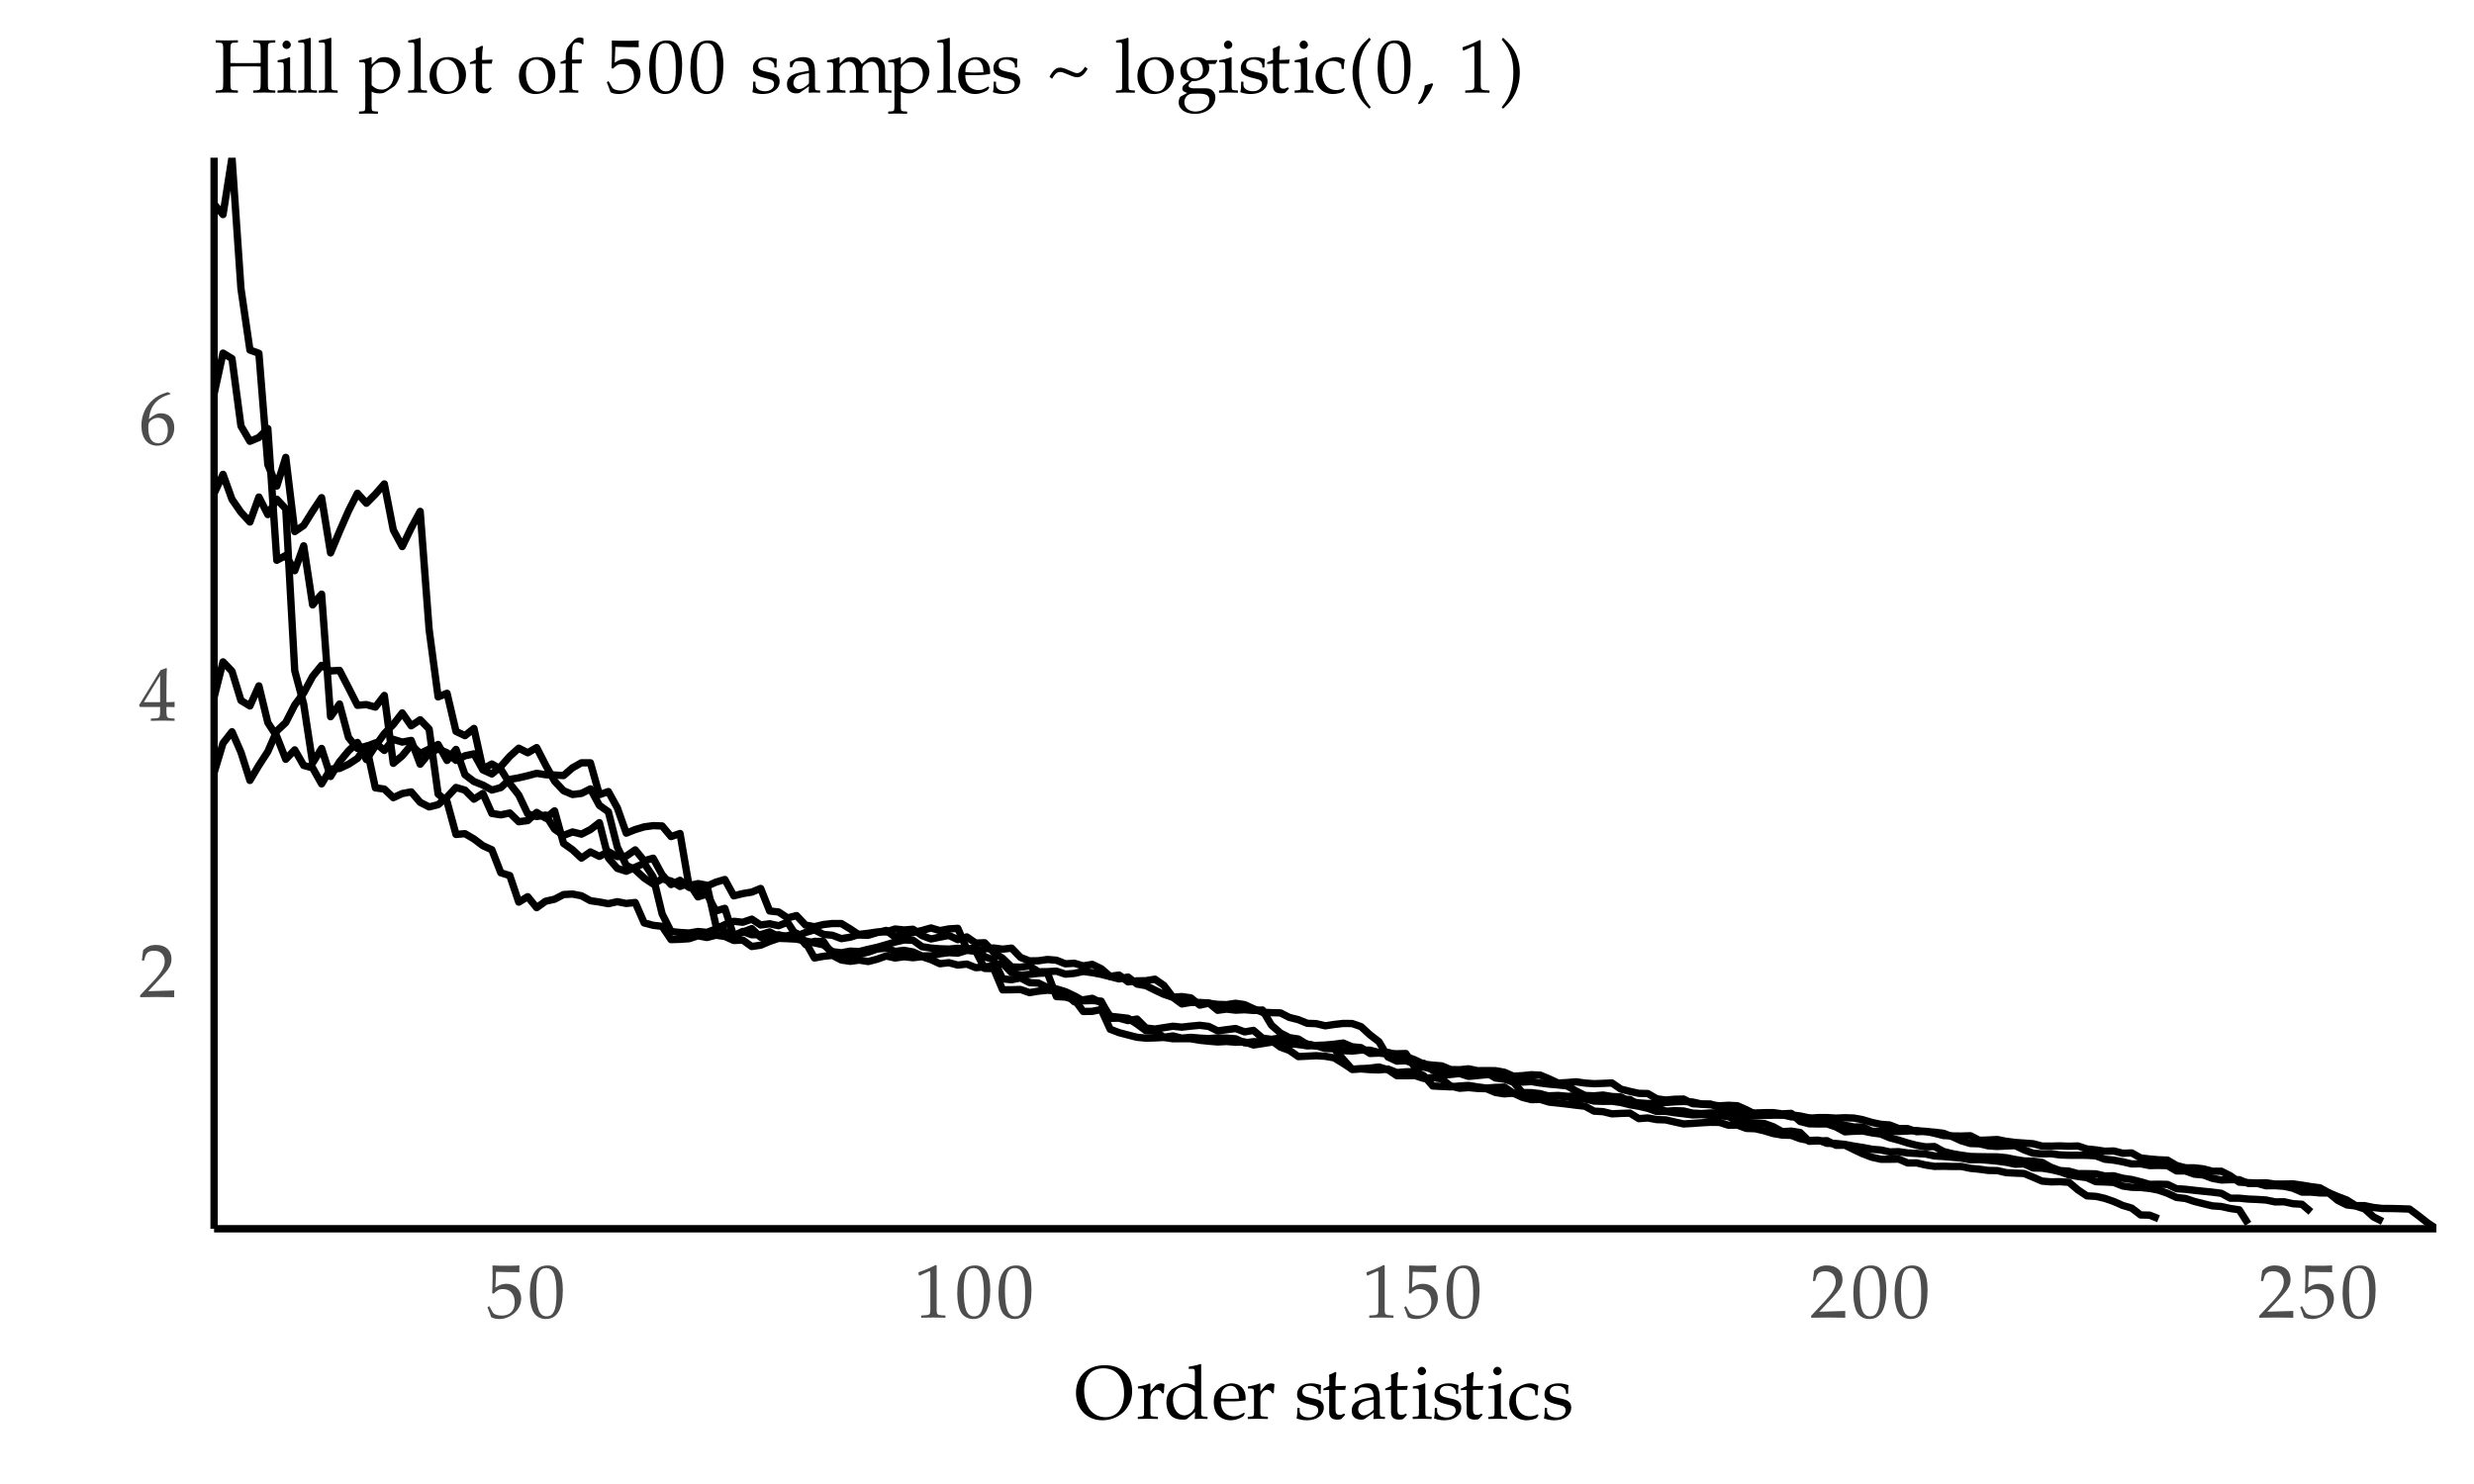 <?xml version="1.0" encoding="UTF-8"?>
<svg xmlns="http://www.w3.org/2000/svg" xmlns:xlink="http://www.w3.org/1999/xlink" width="360" height="216" viewBox="0 0 360 216">
<defs>
<g>
<g id="glyph-0-0">
<path d="M 0.172 -0.25 L 0.172 0.031 C 1.516 0.016 2.141 0 2.625 0 C 3.109 0 3.75 0.016 5.141 0.031 C 5.125 -0.188 5.125 -0.297 5.125 -0.469 C 5.125 -0.609 5.125 -0.719 5.141 -0.953 C 3.891 -0.906 3.375 -0.891 1.344 -0.844 L 3.344 -2.969 C 4.406 -4.109 4.734 -4.703 4.734 -5.531 C 4.734 -6.797 3.891 -7.578 2.484 -7.578 C 1.688 -7.578 1.172 -7.359 0.609 -6.812 L 0.422 -5.312 L 0.75 -5.312 L 0.891 -5.812 C 1.062 -6.453 1.469 -6.734 2.203 -6.734 C 3.156 -6.734 3.75 -6.156 3.75 -5.203 C 3.75 -4.359 3.281 -3.562 2.047 -2.25 Z M 0.172 -0.25 "/>
</g>
<g id="glyph-0-1">
<path d="M 3.078 -1.984 L 3.078 -1.172 C 3.062 -0.484 2.969 -0.359 2.422 -0.328 L 1.734 -0.297 L 1.734 0.031 C 2.734 0.016 3.156 0 3.469 0 C 3.797 0 4.234 0.016 5.188 0.031 L 5.188 -0.297 L 4.656 -0.328 C 4.109 -0.375 4.031 -0.484 4 -1.172 L 4 -1.984 C 4.656 -1.984 4.891 -1.984 5.188 -1.953 L 5.188 -2.734 C 4.844 -2.688 4.641 -2.688 4.297 -2.688 L 4 -2.688 L 4 -4.219 C 4 -6.281 4.031 -7.297 4.078 -7.578 L 3.953 -7.641 L 3.141 -7.344 L 0.016 -2.25 L 0.141 -1.984 Z M 3.078 -2.688 L 0.719 -2.688 L 3.078 -6.562 Z M 3.078 -2.688 "/>
</g>
<g id="glyph-0-2">
<path d="M 1.438 -3.641 C 1.672 -5.625 2.594 -6.703 4.578 -7.297 L 4.578 -7.391 L 4.172 -7.578 C 3.109 -7.234 2.656 -7 2.094 -6.516 C 0.969 -5.562 0.359 -4.219 0.359 -2.719 C 0.359 -0.891 1.219 0.219 2.656 0.219 C 4.078 0.219 5.141 -0.906 5.141 -2.406 C 5.141 -3.672 4.391 -4.5 3.219 -4.5 C 2.672 -4.5 2.344 -4.359 1.688 -3.844 Z M 2.797 -3.844 C 3.656 -3.844 4.203 -3.125 4.203 -2.031 C 4.203 -0.875 3.656 -0.141 2.797 -0.141 C 1.844 -0.141 1.359 -0.938 1.359 -2.422 C 1.359 -2.812 1.391 -3.016 1.516 -3.203 C 1.766 -3.578 2.281 -3.844 2.797 -3.844 Z M 2.797 -3.844 "/>
</g>
<g id="glyph-0-3">
<path d="M 1.391 -6.656 C 2.797 -6.609 3.406 -6.594 4.75 -6.594 L 4.812 -6.656 C 4.781 -6.859 4.781 -6.938 4.781 -7.094 C 4.781 -7.234 4.781 -7.328 4.812 -7.531 L 4.75 -7.578 C 3.953 -7.531 3.469 -7.531 2.844 -7.531 C 2.219 -7.531 1.734 -7.531 0.922 -7.578 L 0.875 -7.531 C 0.875 -6.859 0.891 -6.344 0.891 -6 C 0.891 -5.031 0.859 -4 0.828 -3.547 L 1.047 -3.469 C 1.562 -4 1.859 -4.141 2.391 -4.141 C 3.453 -4.141 4.109 -3.406 4.109 -2.219 C 4.109 -0.984 3.406 -0.281 2.219 -0.281 C 1.609 -0.281 1.062 -0.469 0.906 -0.766 L 0.406 -1.656 L 0.141 -1.5 C 0.391 -0.875 0.531 -0.531 0.688 -0.047 C 0.984 0.125 1.422 0.219 1.906 0.219 C 2.641 0.219 3.422 -0.094 4.031 -0.625 C 4.703 -1.203 5.047 -1.969 5.047 -2.781 C 5.047 -4.031 4.156 -4.906 2.906 -4.906 C 2.375 -4.906 1.984 -4.781 1.297 -4.359 Z M 1.391 -6.656 "/>
</g>
<g id="glyph-0-4">
<path d="M 2.891 -7.578 C 1.188 -7.578 0.312 -6.219 0.312 -3.562 C 0.312 -2.281 0.547 -1.172 0.938 -0.625 C 1.312 -0.094 1.938 0.219 2.625 0.219 C 4.281 0.219 5.109 -1.203 5.109 -4.031 C 5.109 -6.438 4.406 -7.578 2.891 -7.578 Z M 2.688 -7.188 C 3.766 -7.188 4.188 -6.109 4.188 -3.469 C 4.188 -2.125 4.062 -1.312 3.766 -0.781 C 3.547 -0.375 3.219 -0.172 2.766 -0.172 C 1.688 -0.172 1.25 -1.281 1.25 -3.953 C 1.25 -6.297 1.656 -7.188 2.688 -7.188 Z M 2.688 -7.188 "/>
</g>
<g id="glyph-0-5">
<path d="M 0.734 -6.109 L 0.844 -6.109 L 2.266 -6.75 C 2.281 -6.75 2.281 -6.75 2.297 -6.75 C 2.359 -6.75 2.391 -6.656 2.391 -6.391 L 2.391 -1.062 C 2.391 -0.484 2.266 -0.359 1.672 -0.328 L 1.062 -0.297 L 1.062 0.031 C 2.016 0.016 2.625 0 2.875 0 C 3.016 0 3.266 0 3.625 0.016 C 3.781 0.016 4.078 0.016 4.594 0.031 L 4.594 -0.297 L 4.031 -0.328 C 3.438 -0.359 3.312 -0.484 3.312 -1.062 L 3.312 -7.578 L 3.156 -7.641 C 2.422 -7.25 1.688 -6.938 0.656 -6.578 Z M 0.734 -6.109 "/>
</g>
<g id="glyph-0-6">
<path d="M 4.422 -7.797 C 1.906 -7.797 0.234 -6.188 0.234 -3.75 C 0.234 -1.438 1.844 0.219 4.062 0.219 C 6.531 0.219 8.406 -1.609 8.406 -4.031 C 8.406 -6.344 6.859 -7.797 4.422 -7.797 Z M 4.234 -7.344 C 6.125 -7.344 7.234 -6 7.234 -3.703 C 7.234 -1.531 6.219 -0.234 4.516 -0.234 C 2.656 -0.234 1.422 -1.797 1.422 -4.156 C 1.422 -6.188 2.438 -7.344 4.234 -7.344 Z M 4.234 -7.344 "/>
</g>
<g id="glyph-0-7">
<path d="M 0.234 -0.297 L 0.234 0.031 C 0.953 0.016 1.281 0 1.578 0 C 1.844 0 2.25 0.016 3.156 0.031 L 3.156 -0.297 L 2.578 -0.328 C 2.078 -0.359 2.062 -0.375 2.062 -1.125 L 2.062 -3.016 C 2.062 -3.688 2.516 -4.219 3.047 -4.219 C 3.375 -4.219 3.609 -4.062 3.781 -3.719 L 4.016 -3.719 L 4.109 -5.031 C 3.984 -5.109 3.797 -5.156 3.594 -5.156 C 3.266 -5.156 2.922 -4.984 2.688 -4.703 L 2.062 -3.984 L 2.062 -5.109 L 1.969 -5.156 C 1.438 -4.922 0.828 -4.781 0.25 -4.703 L 0.25 -4.406 L 0.656 -4.406 C 1.109 -4.391 1.141 -4.344 1.141 -3.594 L 1.141 -1.125 C 1.141 -0.406 1.125 -0.359 0.734 -0.328 Z M 0.234 -0.297 "/>
</g>
<g id="glyph-0-8">
<path d="M 4.531 -4.812 C 3.922 -5.078 3.609 -5.156 3.219 -5.156 C 2.922 -5.156 2.656 -5.094 2.391 -4.953 L 1.422 -4.438 C 0.781 -4.109 0.391 -3.312 0.391 -2.375 C 0.391 -1.5 0.688 -0.766 1.203 -0.328 C 1.594 -0.016 2.109 0.125 2.828 0.125 C 3.062 0.125 3.297 0.094 3.359 0.047 L 4.578 -0.984 L 4.516 0.031 C 5.016 0.016 5.219 0 5.375 0 C 5.453 0 5.625 0 5.844 0.016 C 5.922 0.016 6.125 0.016 6.375 0.031 L 6.375 -0.297 L 5.859 -0.328 C 5.484 -0.375 5.469 -0.391 5.453 -1.125 L 5.453 -7.891 L 5.359 -7.984 C 4.875 -7.797 4.516 -7.719 3.641 -7.578 L 3.641 -7.266 L 4.25 -7.266 C 4.453 -7.266 4.531 -7.156 4.531 -6.812 Z M 4.531 -2.438 C 4.531 -1.719 4.516 -1.609 4.359 -1.359 C 4.062 -0.844 3.516 -0.5 3 -0.5 C 2.031 -0.5 1.344 -1.438 1.344 -2.75 C 1.344 -3.938 1.938 -4.641 2.922 -4.641 C 3.344 -4.641 3.781 -4.5 4.172 -4.234 C 4.391 -4.078 4.531 -3.938 4.531 -3.844 Z M 4.531 -2.438 "/>
</g>
<g id="glyph-0-9">
<path d="M 4.812 -0.766 L 4.656 -0.875 C 3.969 -0.469 3.703 -0.359 3.234 -0.359 C 2.516 -0.359 1.922 -0.688 1.609 -1.219 C 1.406 -1.578 1.328 -1.891 1.312 -2.531 L 2.922 -2.531 C 3.703 -2.531 4.219 -2.578 4.906 -2.688 C 4.922 -2.844 4.922 -2.938 4.922 -3.062 C 4.922 -4.328 4.109 -5.156 2.875 -5.156 C 2.469 -5.156 2 -5.016 1.547 -4.75 C 0.656 -4.219 0.281 -3.547 0.281 -2.391 C 0.281 -1.719 0.453 -1.125 0.75 -0.703 C 1.188 -0.125 1.906 0.219 2.75 0.219 C 3.172 0.219 3.562 0.125 4.016 -0.062 C 4.297 -0.188 4.547 -0.328 4.594 -0.391 Z M 3.953 -2.938 C 3.391 -2.922 3.125 -2.906 2.719 -2.906 C 2.203 -2.906 1.922 -2.922 1.328 -2.969 C 1.328 -3.484 1.375 -3.734 1.516 -4.031 C 1.75 -4.5 2.219 -4.797 2.734 -4.797 C 3.109 -4.797 3.406 -4.656 3.594 -4.359 C 3.844 -4 3.922 -3.672 3.953 -2.938 Z M 3.953 -2.938 "/>
</g>
<g id="glyph-0-10">
</g>
<g id="glyph-0-11">
<path d="M 0.453 -1.578 C 0.453 -0.812 0.422 -0.484 0.328 -0.047 C 0.906 0.141 1.328 0.219 1.844 0.219 C 3.281 0.219 4.297 -0.531 4.297 -1.625 C 4.297 -1.984 4.203 -2.219 4 -2.438 C 3.703 -2.719 3.359 -2.844 2.375 -3.031 C 1.469 -3.219 1.172 -3.438 1.172 -3.938 C 1.172 -4.484 1.547 -4.797 2.234 -4.797 C 2.984 -4.797 3.531 -4.406 3.531 -3.891 L 3.531 -3.641 L 3.844 -3.641 C 3.844 -4.281 3.859 -4.547 3.891 -4.891 C 3.297 -5.078 2.922 -5.156 2.469 -5.156 C 1.188 -5.156 0.406 -4.547 0.406 -3.562 C 0.406 -3.031 0.656 -2.672 1.156 -2.438 C 1.453 -2.297 2.031 -2.125 2.781 -1.953 C 3.281 -1.844 3.484 -1.625 3.484 -1.203 C 3.484 -0.609 2.938 -0.188 2.156 -0.188 C 1.359 -0.188 0.781 -0.578 0.781 -1.125 L 0.781 -1.578 Z M 0.453 -1.578 "/>
</g>
<g id="glyph-0-12">
<path d="M 1.078 -4.203 L 1.078 -1.031 C 1.078 -0.219 1.438 0.125 2.281 0.125 C 2.547 0.125 2.812 0.078 2.875 0 L 3.406 -0.578 L 3.25 -0.766 C 2.969 -0.609 2.828 -0.562 2.609 -0.562 C 2.172 -0.562 2 -0.781 2 -1.312 L 2 -4.203 L 3.406 -4.203 L 3.516 -4.797 L 2 -4.734 L 2 -5.141 C 2 -5.594 2.031 -6.078 2.125 -6.703 L 1.984 -6.828 C 1.719 -6.672 1.391 -6.516 1.062 -6.406 C 1.094 -6.109 1.094 -5.891 1.094 -5.547 L 1.094 -4.781 L 0.234 -4.391 L 0.234 -4.156 Z M 1.078 -4.203 "/>
</g>
<g id="glyph-0-13">
<path d="M 3.562 -0.906 L 3.516 0.031 C 4.047 0.016 4.219 0 4.359 0 C 4.516 0 4.578 0 4.953 0.016 L 5.188 0.031 L 5.188 -0.297 L 4.75 -0.312 C 4.469 -0.359 4.453 -0.391 4.438 -0.953 L 4.438 -2.969 C 4.438 -4.578 3.984 -5.156 2.703 -5.156 C 2.219 -5.156 1.797 -5.031 1.375 -4.781 L 0.797 -4.438 L 0.797 -3.719 L 1.078 -3.641 L 1.219 -3.984 C 1.453 -4.5 1.562 -4.578 2.062 -4.578 C 3.109 -4.578 3.531 -4.172 3.562 -3.172 L 2.469 -2.969 C 0.984 -2.688 0.359 -2.172 0.359 -1.203 C 0.359 -0.359 0.859 0.125 1.734 0.125 C 1.953 0.125 2.125 0.094 2.203 0.047 Z M 3.562 -1.359 C 3.25 -0.906 2.547 -0.5 2.125 -0.5 C 1.672 -0.5 1.297 -0.891 1.297 -1.375 C 1.297 -1.781 1.516 -2.172 1.844 -2.375 C 2.125 -2.547 2.734 -2.688 3.562 -2.812 Z M 3.562 -1.359 "/>
</g>
<g id="glyph-0-14">
<path d="M 2.062 -5.109 L 1.969 -5.156 C 1.438 -4.922 0.828 -4.781 0.25 -4.703 L 0.25 -4.406 L 0.656 -4.406 C 1.109 -4.391 1.141 -4.344 1.141 -3.594 L 1.141 -1.125 C 1.141 -0.406 1.109 -0.359 0.734 -0.328 L 0.234 -0.297 L 0.234 0.031 C 1 0.016 1.312 0 1.609 0 C 1.891 0 2.219 0.016 2.984 0.031 L 2.984 -0.297 L 2.469 -0.328 C 2.094 -0.375 2.078 -0.391 2.062 -1.125 Z M 1.562 -7.562 C 1.234 -7.562 0.953 -7.266 0.953 -6.938 C 0.953 -6.625 1.234 -6.344 1.547 -6.344 C 1.875 -6.344 2.172 -6.625 2.172 -6.938 C 2.172 -7.25 1.875 -7.562 1.562 -7.562 Z M 1.562 -7.562 "/>
</g>
<g id="glyph-0-15">
<path d="M 4.391 -3.422 C 4.391 -3.922 4.438 -4.375 4.547 -4.781 C 4.109 -5.031 3.719 -5.156 3.266 -5.156 C 2.734 -5.156 2.125 -4.953 1.469 -4.531 C 0.688 -4.047 0.281 -3.281 0.281 -2.312 C 0.281 -0.828 1.312 0.219 2.812 0.219 C 3.375 0.219 4.203 0.016 4.312 -0.156 L 4.547 -0.5 L 4.438 -0.672 C 4.016 -0.453 3.672 -0.359 3.281 -0.359 C 2.062 -0.359 1.25 -1.297 1.25 -2.75 C 1.25 -3.922 1.797 -4.594 2.797 -4.594 C 3.281 -4.594 3.812 -4.375 4 -4.094 L 4.078 -3.422 Z M 4.391 -3.422 "/>
</g>
<g id="glyph-0-16">
<path d="M 8.906 -7.281 L 8.906 -7.609 C 8.25 -7.594 7.859 -7.578 7.297 -7.578 C 6.75 -7.578 6.344 -7.594 5.688 -7.609 L 5.688 -7.281 L 6.219 -7.25 C 6.719 -7.219 6.766 -7.156 6.781 -6.266 L 6.781 -4.297 C 6.562 -4.297 6.375 -4.281 5.859 -4.281 L 3.281 -4.281 C 2.781 -4.281 2.578 -4.297 2.375 -4.297 L 2.375 -6.266 C 2.391 -7.141 2.438 -7.234 2.938 -7.25 L 3.469 -7.281 L 3.469 -7.609 C 2.812 -7.594 2.406 -7.578 1.844 -7.578 C 1.297 -7.578 0.906 -7.594 0.234 -7.609 L 0.234 -7.281 L 0.766 -7.25 C 1.281 -7.219 1.312 -7.156 1.328 -6.266 L 1.328 -1.312 C 1.312 -0.438 1.281 -0.359 0.766 -0.328 L 0.234 -0.297 L 0.234 0.031 C 0.891 0.016 1.281 0 1.844 0 C 2.422 0 2.812 0.016 3.469 0.031 L 3.469 -0.297 L 2.938 -0.328 C 2.438 -0.359 2.391 -0.422 2.375 -1.312 L 2.375 -3.766 C 2.656 -3.797 2.766 -3.797 3.281 -3.797 L 5.859 -3.797 C 6.375 -3.797 6.484 -3.797 6.781 -3.766 L 6.781 -1.312 C 6.766 -0.438 6.719 -0.359 6.219 -0.328 L 5.688 -0.297 L 5.688 0.031 C 6.328 0.016 6.719 0 7.297 0 C 7.859 0 8.266 0.016 8.906 0.031 L 8.906 -0.297 L 8.375 -0.328 C 7.875 -0.359 7.828 -0.422 7.828 -1.312 L 7.828 -6.266 C 7.828 -7.156 7.875 -7.219 8.375 -7.25 Z M 8.906 -7.281 "/>
</g>
<g id="glyph-0-17">
<path d="M 0.234 -0.297 L 0.234 0.031 C 1 0.016 1.312 0 1.609 0 C 1.891 0 2.219 0.016 2.984 0.031 L 2.984 -0.297 L 2.469 -0.328 C 2.094 -0.375 2.078 -0.391 2.062 -1.125 L 2.062 -7.891 L 1.969 -7.984 C 1.484 -7.797 1.125 -7.719 0.25 -7.578 L 0.25 -7.266 L 0.875 -7.266 C 1.062 -7.266 1.141 -7.156 1.141 -6.812 L 1.141 -1.125 C 1.141 -0.406 1.125 -0.359 0.734 -0.328 Z M 0.234 -0.297 "/>
</g>
<g id="glyph-0-18">
<path d="M 0.094 2.766 L 0.094 3.094 C 0.844 3.062 1.172 3.062 1.469 3.062 C 1.766 3.062 2.078 3.062 2.844 3.094 L 2.844 2.766 L 2.328 2.734 C 1.953 2.688 1.938 2.656 1.922 1.938 L 1.922 -0.141 C 2.266 0.062 2.609 0.125 3.109 0.125 C 3.438 0.125 3.703 0.062 3.891 -0.047 L 5.141 -0.859 C 5.578 -1.141 6.094 -2.281 6.094 -2.984 C 6.094 -4.203 5.078 -5.156 3.812 -5.156 C 3.406 -5.156 3 -5.047 2.828 -4.891 L 1.922 -4.062 L 1.922 -5.109 L 1.828 -5.156 C 1.281 -4.922 0.688 -4.781 0.109 -4.703 L 0.109 -4.406 L 0.516 -4.406 C 0.969 -4.391 0.984 -4.344 1 -3.594 L 1 1.938 C 0.984 2.656 0.984 2.688 0.594 2.734 Z M 1.922 -3.359 C 1.922 -3.516 1.984 -3.641 2.125 -3.828 C 2.438 -4.234 2.906 -4.438 3.438 -4.438 C 4.484 -4.438 5.141 -3.719 5.141 -2.578 C 5.141 -1.344 4.406 -0.422 3.406 -0.422 C 2.812 -0.422 2.359 -0.625 1.922 -1.078 Z M 1.922 -3.359 "/>
</g>
<g id="glyph-0-19">
<path d="M 3.062 -5.156 C 1.469 -5.156 0.359 -4.031 0.359 -2.391 C 0.359 -0.844 1.312 0.219 2.75 0.219 C 4.438 0.219 5.656 -0.953 5.656 -2.609 C 5.656 -4.109 4.578 -5.156 3.062 -5.156 Z M 2.875 -4.797 C 3.891 -4.797 4.625 -3.703 4.625 -2.203 C 4.625 -0.922 4.078 -0.141 3.172 -0.141 C 2.094 -0.141 1.375 -1.203 1.375 -2.766 C 1.375 -4.078 1.906 -4.797 2.875 -4.797 Z M 2.875 -4.797 "/>
</g>
<g id="glyph-0-20">
<path d="M 3.75 -7.891 C 3.531 -7.969 3.406 -8.016 3.234 -8.016 C 2.891 -8.016 2.516 -7.828 2.266 -7.547 L 1.625 -6.812 C 1.312 -6.453 1.172 -6 1.172 -5.234 L 1.172 -4.781 L 0.406 -4.438 L 0.406 -4.188 L 1.172 -4.234 L 1.172 -1.125 C 1.172 -0.406 1.141 -0.359 0.766 -0.328 L 0.25 -0.297 L 0.25 0.031 C 1.016 0.016 1.344 0 1.625 0 C 1.906 0 2.234 0.016 3 0.031 L 3 -0.297 L 2.5 -0.328 C 2.109 -0.375 2.094 -0.391 2.094 -1.125 L 2.094 -4.234 L 3.453 -4.234 L 3.531 -4.812 L 2.094 -4.781 L 2.094 -5.703 C 2.094 -6.984 2.234 -7.281 2.859 -7.281 C 3.156 -7.281 3.359 -7.203 3.625 -6.969 L 3.75 -7.047 Z M 3.75 -7.891 "/>
</g>
<g id="glyph-0-21">
<path d="M 0.172 -0.297 L 0.172 0.031 C 0.953 0.016 1.25 0 1.578 0 C 1.906 0 2.219 0.016 2.875 0.031 L 2.875 -0.297 L 2.422 -0.328 C 2.031 -0.359 2.016 -0.406 2.016 -1.125 L 2.016 -3.453 C 2.016 -3.953 2.734 -4.484 3.406 -4.484 C 4 -4.484 4.406 -3.922 4.406 -3.094 L 4.406 -1.125 C 4.406 -0.406 4.359 -0.359 4 -0.328 L 3.484 -0.297 L 3.484 0.031 C 4.25 0.016 4.578 0 4.859 0 C 5.141 0 5.453 0.016 6.234 0.031 L 6.234 -0.297 L 5.734 -0.328 C 5.344 -0.375 5.328 -0.391 5.328 -1.125 L 5.328 -3.453 C 5.328 -3.953 6.047 -4.484 6.703 -4.484 C 7.297 -4.484 7.719 -3.922 7.719 -3.094 L 7.719 0.031 C 8.203 0.016 8.391 0 8.578 0 C 8.75 0 8.953 0.016 9.562 0.031 L 9.562 -0.297 L 9.047 -0.328 C 8.656 -0.375 8.641 -0.391 8.641 -1.125 L 8.641 -3.391 C 8.641 -4.484 8 -5.156 6.984 -5.156 C 6.594 -5.156 6.281 -5.078 6.078 -4.891 L 5.25 -4.141 C 4.891 -4.875 4.453 -5.156 3.688 -5.156 C 3.281 -5.156 2.969 -5.078 2.766 -4.891 L 2.016 -4.188 L 2.016 -5.109 L 1.906 -5.156 C 1.375 -4.922 0.766 -4.781 0.203 -4.703 L 0.203 -4.406 L 0.609 -4.406 C 1.062 -4.391 1.078 -4.344 1.094 -3.594 L 1.094 -1.125 C 1.078 -0.406 1.062 -0.359 0.688 -0.328 Z M 0.172 -0.297 "/>
</g>
<g id="glyph-0-22">
<path d="M 5.734 -3.75 C 5.375 -3.141 4.984 -2.828 4.562 -2.828 C 4.359 -2.828 4.188 -2.875 3.5 -3.188 C 2.719 -3.531 2.438 -3.625 2.094 -3.625 C 1.516 -3.625 1.094 -3.25 0.562 -2.297 L 0.938 -2 C 1.375 -2.75 1.656 -2.984 2.094 -2.984 C 2.359 -2.984 2.469 -2.953 3.156 -2.672 C 4.031 -2.297 4.297 -2.219 4.578 -2.219 C 5.141 -2.219 5.625 -2.594 6.109 -3.453 Z M 5.734 -3.75 "/>
</g>
<g id="glyph-0-23">
<path d="M 5.703 -4.156 L 5.984 -4.609 L 5.938 -4.734 L 4.375 -4.703 C 3.969 -5.031 3.578 -5.156 3.031 -5.156 C 2.547 -5.156 1.984 -5 1.547 -4.734 C 0.922 -4.391 0.609 -3.859 0.609 -3.172 C 0.609 -2.359 1.109 -1.797 1.922 -1.719 L 1.062 -1.047 C 0.938 -0.875 0.891 -0.734 0.891 -0.578 C 0.891 -0.266 1.094 -0.094 1.609 0.062 L 0.656 0.578 C 0.5 0.672 0.359 1.062 0.359 1.422 C 0.359 2.422 1.312 3.109 2.734 3.109 C 4.391 3.109 5.703 2.062 5.703 0.734 C 5.703 -0.062 5.172 -0.609 4.406 -0.609 L 2.641 -0.609 C 2.062 -0.609 1.797 -0.75 1.797 -1.047 C 1.797 -1.188 1.891 -1.312 2.172 -1.547 C 2.25 -1.609 2.266 -1.625 2.312 -1.672 C 2.422 -1.656 2.484 -1.656 2.578 -1.656 C 3.047 -1.656 3.625 -1.859 4.078 -2.172 C 4.578 -2.547 4.812 -2.984 4.812 -3.562 C 4.812 -3.781 4.781 -3.938 4.703 -4.156 Z M 2.656 -4.781 C 3.406 -4.781 3.891 -4.156 3.891 -3.234 C 3.891 -2.516 3.438 -2.031 2.766 -2.031 C 2.031 -2.031 1.531 -2.594 1.531 -3.438 C 1.531 -4.297 1.938 -4.781 2.656 -4.781 Z M 3.156 0.156 C 4.406 0.156 4.828 0.406 4.828 1.125 C 4.828 2.062 3.953 2.766 2.797 2.766 C 1.844 2.766 1.188 2.219 1.188 1.391 C 1.188 0.906 1.469 0.453 1.906 0.266 C 2.094 0.172 2.391 0.156 3.156 0.156 Z M 3.156 0.156 "/>
</g>
<g id="glyph-0-24">
<path d="M 3.312 2.141 C 2.516 1.156 2.234 0.625 1.953 -0.359 C 1.719 -1.156 1.609 -1.984 1.609 -2.938 C 1.609 -3.844 1.703 -4.625 1.922 -5.328 C 2.219 -6.25 2.516 -6.766 3.312 -7.703 L 3.109 -7.984 C 1.953 -6.969 1.5 -6.344 1.094 -5.281 C 0.797 -4.547 0.656 -3.766 0.656 -2.922 C 0.656 -1.75 0.938 -0.625 1.453 0.359 C 1.844 1.094 2.203 1.516 3.109 2.359 Z M 3.312 2.141 "/>
</g>
<g id="glyph-0-25">
<path d="M 2.25 -1.359 C 1.953 -1.25 1.75 -1.188 1.172 -1.016 C 1.094 -0.188 0.812 0.531 0.172 1.578 L 0.328 1.703 L 0.781 1.5 C 1.672 0.344 2.094 -0.359 2.391 -1.203 Z M 2.25 -1.359 "/>
</g>
<g id="glyph-0-26">
<path d="M 0.562 2.359 C 1.312 1.656 1.641 1.281 1.984 0.75 C 2.656 -0.312 3 -1.594 3 -2.922 C 3 -3.766 2.859 -4.547 2.578 -5.281 C 2.156 -6.344 1.703 -6.953 0.562 -7.984 L 0.359 -7.703 C 1.156 -6.75 1.453 -6.234 1.734 -5.328 C 1.953 -4.625 2.062 -3.844 2.062 -2.922 C 2.062 -1.984 1.953 -1.156 1.719 -0.359 C 1.438 0.625 1.141 1.156 0.359 2.141 Z M 0.562 2.359 "/>
</g>
</g>
<clipPath id="clip-0">
<path clip-rule="nonzero" d="M 31.152 50 L 354.523 50 L 354.523 178.848 L 31.152 178.848 Z M 31.152 50 "/>
</clipPath>
<clipPath id="clip-1">
<path clip-rule="nonzero" d="M 31.152 22.957 L 328 22.957 L 328 178.848 L 31.152 178.848 Z M 31.152 22.957 "/>
</clipPath>
<clipPath id="clip-2">
<path clip-rule="nonzero" d="M 31.152 96 L 348 96 L 348 178.848 L 31.152 178.848 Z M 31.152 96 "/>
</clipPath>
<clipPath id="clip-3">
<path clip-rule="nonzero" d="M 31.152 95 L 337 95 L 337 177 L 31.152 177 Z M 31.152 95 "/>
</clipPath>
<clipPath id="clip-4">
<path clip-rule="nonzero" d="M 31.152 68 L 315 68 L 315 178 L 31.152 178 Z M 31.152 68 "/>
</clipPath>
</defs>
<g clip-path="url(#clip-0)">
<path fill="none" stroke-width="1.067" stroke-linecap="butt" stroke-linejoin="round" stroke="rgb(0%, 0%, 0%)" stroke-opacity="1" stroke-miterlimit="10" d="M 31.152 57.344 L 32.453 51.398 L 33.758 52.199 L 35.062 62.004 L 36.367 64.23 L 37.672 63.684 L 38.973 62.383 L 40.277 81.551 L 41.582 80.844 L 42.887 83.066 L 44.191 79.445 L 45.492 88.039 L 46.797 86.484 L 48.102 104.32 L 49.406 102.469 L 50.711 107.344 L 52.012 108.938 L 53.316 108.602 L 54.621 114.672 L 55.926 114.852 L 57.23 116.102 L 58.531 115.504 L 59.836 115.262 L 61.141 116.781 L 62.445 117.449 L 63.75 117.125 L 65.051 116.016 L 66.355 114.617 L 67.66 115.008 L 68.965 116.32 L 70.27 115.488 L 71.57 118.398 L 72.875 118.605 L 74.18 118.336 L 75.484 119.605 L 76.789 119.438 L 78.09 118.25 L 79.395 119.082 L 80.699 118.023 L 82.004 122.758 L 83.309 123.684 L 84.609 124.898 L 85.914 124 L 87.219 124.648 L 88.523 123.957 L 89.828 124.672 L 91.129 124.609 L 92.434 123.703 L 93.738 125.289 L 95.043 124.914 L 96.348 127.32 L 97.648 128.75 L 98.953 128.133 L 100.258 129.16 L 101.562 129.559 L 102.867 128.984 L 104.168 128.402 L 105.473 128.012 L 106.777 130.391 L 108.082 130.066 L 109.387 129.848 L 110.688 129.316 L 111.992 132.594 L 113.297 132.742 L 114.602 133.605 L 115.906 133.266 L 117.207 134.645 L 118.512 134.883 L 119.816 134.57 L 121.121 134.422 L 122.426 134.422 L 123.727 135.215 L 125.031 136.094 L 126.336 136.133 L 127.641 135.738 L 128.945 135.426 L 130.246 136.387 L 131.551 136.09 L 132.855 135.727 L 134.16 135.441 L 135.465 135.066 L 136.766 135.453 L 138.07 135.207 L 139.375 135.125 L 140.68 138.141 L 141.984 137.965 L 143.285 139.262 L 144.59 139.688 L 145.895 142.477 L 147.199 142.602 L 148.504 142.34 L 149.805 143.02 L 151.109 143.09 L 152.414 143.727 L 153.719 143.941 L 155.023 144.336 L 156.324 144.945 L 157.629 145.672 L 158.934 145.637 L 160.238 145.723 L 161.543 148.219 L 162.844 148.195 L 164.148 148.551 L 165.453 148.328 L 166.758 149.629 L 168.062 149.781 L 169.363 149.578 L 170.668 149.375 L 171.973 149.504 L 173.277 149.355 L 174.582 149.234 L 175.887 149.398 L 177.188 150.047 L 178.492 149.871 L 179.797 149.703 L 181.102 150.191 L 182.406 149.98 L 183.707 151.102 L 185.012 151.281 L 186.316 151.078 L 187.621 151.945 L 188.926 152.012 L 190.227 151.965 L 191.531 152.227 L 192.836 152.23 L 194.141 152.426 L 195.445 152.926 L 196.746 152.984 L 198.051 152.844 L 199.355 152.859 L 200.66 153.199 L 201.965 153.18 L 203.266 153.512 L 204.57 153.777 L 205.875 154.262 L 207.18 154.891 L 208.484 155.035 L 209.785 155.141 L 211.09 155.68 L 212.395 155.703 L 213.699 155.57 L 215.004 155.84 L 216.305 155.832 L 217.609 155.84 L 218.914 156.07 L 220.219 156.641 L 221.523 156.57 L 222.824 156.43 L 224.129 156.492 L 225.434 157.039 L 226.738 157.645 L 228.043 157.57 L 229.344 157.461 L 230.648 157.645 L 231.953 157.734 L 233.258 157.688 L 234.562 157.633 L 235.863 158.527 L 237.168 158.852 L 238.473 159.141 L 239.777 159.168 L 241.082 159.934 L 242.383 160.113 L 243.688 160 L 244.992 159.973 L 246.297 160.648 L 247.602 160.719 L 248.902 160.801 L 250.207 160.953 L 251.512 160.879 L 252.816 160.945 L 254.121 161.523 L 255.422 162.188 L 256.727 162.16 L 258.031 162.121 L 259.336 162.246 L 260.641 162.562 L 261.941 162.59 L 263.246 162.758 L 264.551 162.672 L 265.855 162.668 L 267.16 162.746 L 268.461 162.691 L 269.766 162.738 L 271.07 162.98 L 272.375 163.371 L 273.68 163.645 L 274.98 163.746 L 276.285 164.258 L 277.59 164.27 L 278.895 164.723 L 280.199 164.66 L 281.5 164.953 L 282.805 165.281 L 284.109 165.34 L 285.414 165.355 L 286.719 165.312 L 288.02 165.973 L 289.324 165.93 L 290.629 165.859 L 291.934 166.125 L 293.238 166.289 L 294.539 166.379 L 295.844 166.473 L 297.148 166.816 L 298.453 166.82 L 299.758 166.789 L 301.059 166.84 L 302.363 166.797 L 303.668 167.234 L 304.973 167.367 L 306.277 167.566 L 307.578 167.527 L 308.883 167.859 L 310.188 167.812 L 311.492 168.539 L 312.797 168.695 L 314.098 168.809 L 315.402 168.863 L 316.707 169.637 L 318.012 169.977 L 319.316 169.984 L 320.617 170.133 L 321.922 170.48 L 323.227 170.477 L 324.531 171.129 L 325.836 172.066 L 327.137 172.141 L 328.441 172.191 L 329.746 172.16 L 331.051 172.348 L 332.355 172.344 L 333.656 172.32 L 334.961 172.5 L 336.266 172.719 L 337.57 172.887 L 338.875 173.609 L 340.176 174.16 L 341.48 174.66 L 342.785 175.477 L 344.09 175.488 L 345.395 175.758 L 346.695 175.898 L 348 175.902 L 349.305 175.934 L 350.609 175.98 L 351.914 176.945 L 353.215 177.973 L 354.52 178.848 "/>
</g>
<g clip-path="url(#clip-1)">
<path fill="none" stroke-width="1.067" stroke-linecap="butt" stroke-linejoin="round" stroke="rgb(0%, 0%, 0%)" stroke-opacity="1" stroke-miterlimit="10" d="M 31.152 29.715 L 32.453 31.23 L 33.758 22.957 L 35.062 41.992 L 36.367 50.949 L 37.672 51.426 L 38.973 67.629 L 40.277 70.746 L 41.582 66.57 L 42.887 77.371 L 44.191 76.477 L 45.492 74.395 L 46.797 72.438 L 48.102 80.477 L 49.406 77.352 L 50.711 74.367 L 52.012 71.797 L 53.316 73.25 L 54.621 71.93 L 55.926 70.438 L 57.23 77.129 L 58.531 79.555 L 59.836 76.855 L 61.141 74.434 L 62.445 91.641 L 63.75 101.438 L 65.051 100.91 L 66.355 106.453 L 67.66 107.078 L 68.965 106.023 L 70.27 111.918 L 71.57 111.203 L 72.875 111.957 L 74.18 114.059 L 75.484 115.711 L 76.789 118.465 L 78.09 118.848 L 79.395 118.637 L 80.699 120.691 L 82.004 121.598 L 83.309 121.094 L 84.609 121.414 L 85.914 120.746 L 87.219 119.742 L 88.523 124.875 L 89.828 126.395 L 91.129 126.812 L 92.434 126.23 L 93.738 125.645 L 95.043 127.633 L 96.348 133.02 L 97.648 135.586 L 98.953 135.727 L 100.258 135.805 L 101.562 135.582 L 102.867 135.711 L 104.168 135.219 L 105.473 134.582 L 106.777 134.098 L 108.082 134.238 L 109.387 133.785 L 110.688 134.637 L 111.992 134.457 L 113.297 134.738 L 114.602 134.234 L 115.906 136.25 L 117.207 135.727 L 118.512 135.34 L 119.816 136.004 L 121.121 136.129 L 122.426 136.621 L 123.727 136.41 L 125.031 136 L 126.336 135.844 L 127.641 135.652 L 128.945 135.645 L 130.246 135.219 L 131.551 135.359 L 132.855 135.258 L 134.16 136.172 L 135.465 136.672 L 136.766 136.402 L 138.07 136.156 L 139.375 136.766 L 140.68 136.371 L 141.984 137.27 L 143.285 137.219 L 144.59 138.613 L 145.895 139.484 L 147.199 140.738 L 148.504 140.781 L 149.805 140.59 L 151.109 141.445 L 152.414 141.426 L 153.719 141.355 L 155.023 141.789 L 156.324 141.68 L 157.629 141.398 L 158.934 141.57 L 160.238 141.82 L 161.543 142.148 L 162.844 142.484 L 164.148 142.211 L 165.453 143.234 L 166.758 143.465 L 168.062 144.117 L 169.363 144.727 L 170.668 145.16 L 171.973 146.125 L 173.277 145.906 L 174.582 145.914 L 175.887 145.988 L 177.188 147.051 L 178.492 146.875 L 179.797 147.031 L 181.102 146.969 L 182.406 147.07 L 183.707 147.012 L 185.012 149.215 L 186.316 150.352 L 187.621 151.031 L 188.926 151.23 L 190.227 152.035 L 191.531 152.219 L 192.836 152.609 L 194.141 152.645 L 195.445 154.18 L 196.746 155.633 L 198.051 155.582 L 199.355 155.688 L 200.66 155.73 L 201.965 155.602 L 203.266 156.117 L 204.57 156.008 L 205.875 155.977 L 207.18 156.566 L 208.484 158.07 L 209.785 158.133 L 211.09 158.191 L 212.395 158.07 L 213.699 157.988 L 215.004 158.203 L 216.305 158.375 L 217.609 158.273 L 218.914 158.23 L 220.219 159.113 L 221.523 159.719 L 222.824 160.055 L 224.129 160.02 L 225.434 160.418 L 226.738 160.555 L 228.043 160.703 L 229.344 160.867 L 230.648 161.016 L 231.953 161.727 L 233.258 161.805 L 234.562 162.121 L 235.863 162.059 L 237.168 162.016 L 238.473 162.82 L 239.777 162.719 L 241.082 162.961 L 242.383 163.004 L 243.688 163.305 L 244.992 163.59 L 246.297 163.516 L 247.602 163.422 L 248.902 163.352 L 250.207 163.367 L 251.512 163.781 L 252.816 163.758 L 254.121 164.242 L 255.422 164.289 L 256.727 164.594 L 258.031 164.988 L 259.336 165.211 L 260.641 165.25 L 261.941 165.738 L 263.246 165.996 L 264.551 165.953 L 265.855 166.414 L 267.16 166.441 L 268.461 166.57 L 269.766 166.82 L 271.07 167.02 L 272.375 167.281 L 273.68 167.379 L 274.98 167.664 L 276.285 167.629 L 277.59 167.816 L 278.895 167.887 L 280.199 167.973 L 281.5 168.25 L 282.805 168.328 L 284.109 168.445 L 285.414 168.566 L 286.719 168.809 L 288.02 168.777 L 289.324 168.879 L 290.629 169.004 L 291.934 169.176 L 293.238 169.453 L 294.539 169.406 L 295.844 170.004 L 297.148 170.031 L 298.453 170.238 L 299.758 170.551 L 301.059 171.012 L 302.363 171.234 L 303.668 171.41 L 304.973 171.996 L 306.277 172.039 L 307.578 172.102 L 308.883 172.625 L 310.188 172.812 L 311.492 172.844 L 312.797 172.98 L 314.098 173.23 L 315.402 173.688 L 316.707 174.293 L 318.012 174.438 L 319.316 174.875 L 320.617 175.203 L 321.922 175.516 L 323.227 175.609 L 324.531 175.898 L 325.836 176.09 L 327.137 178.125 "/>
</g>
<g clip-path="url(#clip-2)">
<path fill="none" stroke-width="1.067" stroke-linecap="butt" stroke-linejoin="round" stroke="rgb(0%, 0%, 0%)" stroke-opacity="1" stroke-miterlimit="10" d="M 31.152 112.477 L 32.453 108.168 L 33.758 106.508 L 35.062 109.492 L 36.367 113.594 L 37.672 111.395 L 38.973 109.391 L 40.277 106.398 L 41.582 105.168 L 42.887 102.617 L 44.191 100.859 L 45.492 98.445 L 46.797 96.844 L 48.102 97.656 L 49.406 97.574 L 50.711 100.094 L 52.012 102.656 L 53.316 102.555 L 54.621 102.918 L 55.926 101.223 L 57.23 111.102 L 58.531 110.012 L 59.836 108.445 L 61.141 109.664 L 62.445 109.035 L 63.75 108.359 L 65.051 110.684 L 66.355 109.078 L 67.66 112.766 L 68.965 113.75 L 70.27 114.27 L 71.57 114.992 L 72.875 114.633 L 74.18 113.449 L 75.484 113.215 L 76.789 112.91 L 78.09 112.559 L 79.395 112.762 L 80.699 112.809 L 82.004 112.887 L 83.309 111.754 L 84.609 111.027 L 85.914 111.031 L 87.219 115.664 L 88.523 115.215 L 89.828 117.582 L 91.129 121.266 L 92.434 120.746 L 93.738 120.352 L 95.043 120.176 L 96.348 120.219 L 97.648 121.766 L 98.953 121.316 L 100.258 128.926 L 101.562 128.609 L 102.867 128.848 L 104.168 134.668 L 105.473 135.559 L 106.777 136.188 L 108.082 135.574 L 109.387 136.062 L 110.688 136.039 L 111.992 135.637 L 113.297 136.336 L 114.602 136.199 L 115.906 135.844 L 117.207 137.117 L 118.512 139.434 L 119.816 139.195 L 121.121 139.051 L 122.426 139.73 L 123.727 139.922 L 125.031 139.742 L 126.336 139.953 L 127.641 139.613 L 128.945 139.145 L 130.246 139.438 L 131.551 139.25 L 132.855 139.395 L 134.16 139.242 L 135.465 139.672 L 136.766 140.273 L 138.07 140.121 L 139.375 140.469 L 140.68 140.324 L 141.984 140.848 L 143.285 140.746 L 144.59 140.574 L 145.895 140.223 L 147.199 141.574 L 148.504 141.953 L 149.805 141.82 L 151.109 141.668 L 152.414 141.617 L 153.719 145.051 L 155.023 145.125 L 156.324 145.477 L 157.629 147.223 L 158.934 147.203 L 160.238 146.938 L 161.543 149.805 L 162.844 150.305 L 164.148 150.648 L 165.453 150.977 L 166.758 151.105 L 168.062 151.07 L 169.363 151 L 170.668 151.191 L 171.973 151.18 L 173.277 151.191 L 174.582 151.414 L 175.887 151.547 L 177.188 151.656 L 178.492 151.59 L 179.797 151.695 L 181.102 151.652 L 182.406 152.098 L 183.707 151.902 L 185.012 151.688 L 186.316 151.617 L 187.621 151.512 L 188.926 152.008 L 190.227 152.23 L 191.531 152.164 L 192.836 152.109 L 194.141 151.992 L 195.445 151.82 L 196.746 152.363 L 198.051 152.488 L 199.355 153.332 L 200.66 153.277 L 201.965 153.418 L 203.266 153.379 L 204.57 153.344 L 205.875 155.359 L 207.18 155.312 L 208.484 155.629 L 209.785 156.539 L 211.09 156.391 L 212.395 156.254 L 213.699 156.672 L 215.004 156.547 L 216.305 156.422 L 217.609 156.332 L 218.914 156.637 L 220.219 157.141 L 221.523 157.5 L 222.824 157.422 L 224.129 157.641 L 225.434 157.801 L 226.738 157.914 L 228.043 158.059 L 229.344 158.801 L 230.648 159.445 L 231.953 159.504 L 233.258 159.387 L 234.562 159.598 L 235.863 159.668 L 237.168 160.336 L 238.473 160.531 L 239.777 160.621 L 241.082 160.582 L 242.383 160.469 L 243.688 160.371 L 244.992 160.32 L 246.297 160.402 L 247.602 160.691 L 248.902 160.688 L 250.207 161.207 L 251.512 161.152 L 252.816 162.129 L 254.121 162.477 L 255.422 162.434 L 256.727 162.344 L 258.031 162.316 L 259.336 162.312 L 260.641 162.262 L 261.941 162.434 L 263.246 162.715 L 264.551 163.113 L 265.855 163.492 L 267.16 163.488 L 268.461 163.785 L 269.766 164.039 L 271.07 164.02 L 272.375 164.66 L 273.68 164.672 L 274.98 164.668 L 276.285 164.684 L 277.59 164.621 L 278.895 164.555 L 280.199 164.707 L 281.5 164.793 L 282.805 164.953 L 284.109 165.457 L 285.414 166.051 L 286.719 166.441 L 288.02 166.48 L 289.324 166.777 L 290.629 166.867 L 291.934 166.801 L 293.238 166.75 L 294.539 167.371 L 295.844 167.852 L 297.148 167.949 L 298.453 167.922 L 299.758 168.102 L 301.059 168.145 L 302.363 168.148 L 303.668 168.156 L 304.973 168.238 L 306.277 168.73 L 307.578 168.863 L 308.883 169.102 L 310.188 169.414 L 311.492 169.391 L 312.797 169.652 L 314.098 169.629 L 315.402 169.664 L 316.707 170.426 L 318.012 170.438 L 319.316 170.902 L 320.617 171.02 L 321.922 171.508 L 323.227 171.75 L 324.531 171.707 L 325.836 171.707 L 327.137 172.25 L 328.441 172.25 L 329.746 172.59 L 331.051 172.578 L 332.355 172.668 L 333.656 172.949 L 334.961 173.516 L 336.266 173.512 L 337.57 173.629 L 338.875 173.645 L 340.176 174.719 L 341.48 175.375 L 342.785 175.535 L 344.09 175.965 L 345.395 177.137 L 346.695 177.789 "/>
</g>
<g clip-path="url(#clip-3)">
<path fill="none" stroke-width="1.067" stroke-linecap="butt" stroke-linejoin="round" stroke="rgb(0%, 0%, 0%)" stroke-opacity="1" stroke-miterlimit="10" d="M 31.152 101.492 L 32.453 96.336 L 33.758 97.703 L 35.062 101.957 L 36.367 102.754 L 37.672 99.832 L 38.973 105.18 L 40.277 107.199 L 41.582 110.516 L 42.887 109.145 L 44.191 111.414 L 45.492 111.766 L 46.797 114.094 L 48.102 111.945 L 49.406 111.848 L 50.711 111.238 L 52.012 110.391 L 53.316 108.641 L 54.621 108.133 L 55.926 109.227 L 57.23 107.617 L 58.531 108.012 L 59.836 107.77 L 61.141 111.23 L 62.445 109.652 L 63.75 109.004 L 65.051 109.566 L 66.355 110.672 L 67.66 110.004 L 68.965 109.727 L 70.27 112.062 L 71.57 112.652 L 72.875 111.562 L 74.18 110.082 L 75.484 108.902 L 76.789 109.57 L 78.09 108.816 L 79.395 111.355 L 80.699 113.699 L 82.004 115.09 L 83.309 115.641 L 84.609 115.484 L 85.914 114.824 L 87.219 117.227 L 88.523 118.152 L 89.828 123.289 L 91.129 125.941 L 92.434 126.605 L 93.738 127.805 L 95.043 128.664 L 96.348 127.926 L 97.648 128.234 L 98.953 129.023 L 100.258 128.531 L 101.562 130.543 L 102.867 130.129 L 104.168 132.594 L 105.473 132.211 L 106.777 136.277 L 108.082 135.664 L 109.387 135.164 L 110.688 136.422 L 111.992 136.48 L 113.297 136.055 L 114.602 136.387 L 115.906 135.863 L 117.207 137.469 L 118.512 137.02 L 119.816 137.031 L 121.121 138.938 L 122.426 138.844 L 123.727 139.176 L 125.031 138.879 L 126.336 138.586 L 127.641 138.133 L 128.945 138.004 L 130.246 138.48 L 131.551 138.324 L 132.855 138.559 L 134.16 139.145 L 135.465 139.125 L 136.766 138.828 L 138.07 138.656 L 139.375 138.734 L 140.68 138.332 L 141.984 138.445 L 143.285 140.957 L 144.59 140.98 L 145.895 144.074 L 147.199 144.059 L 148.504 144.023 L 149.805 144.48 L 151.109 144.266 L 152.414 144.129 L 153.719 144.219 L 155.023 144.641 L 156.324 145.809 L 157.629 145.527 L 158.934 145.309 L 160.238 145.953 L 161.543 147.918 L 162.844 148.062 L 164.148 148.215 L 165.453 149.059 L 166.758 150.027 L 168.062 150.086 L 169.363 150.977 L 170.668 150.781 L 171.973 151.105 L 173.277 150.988 L 174.582 151.098 L 175.887 151.176 L 177.188 151.07 L 178.492 151.102 L 179.797 151.199 L 181.102 151.789 L 182.406 151.621 L 183.707 151.648 L 185.012 151.453 L 186.316 152.414 L 187.621 152.887 L 188.926 153.789 L 190.227 153.727 L 191.531 153.66 L 192.836 153.742 L 194.141 153.973 L 195.445 154.773 L 196.746 155.629 L 198.051 155.559 L 199.355 155.469 L 200.66 155.305 L 201.965 155.707 L 203.266 156.566 L 204.57 156.574 L 205.875 156.551 L 207.18 156.969 L 208.484 156.828 L 209.785 157.055 L 211.09 158.082 L 212.395 158.398 L 213.699 158.301 L 215.004 158.426 L 216.305 158.465 L 217.609 159.012 L 218.914 159.215 L 220.219 159.109 L 221.523 159.422 L 222.824 159.348 L 224.129 159.398 L 225.434 159.5 L 226.738 159.445 L 228.043 159.582 L 229.344 159.512 L 230.648 159.871 L 231.953 159.824 L 233.258 160.203 L 234.562 160.105 L 235.863 160.047 L 237.168 160.027 L 238.473 160.855 L 239.777 160.871 L 241.082 161.211 L 242.383 161.75 L 243.688 161.656 L 244.992 161.707 L 246.297 162.016 L 247.602 162.078 L 248.902 161.996 L 250.207 161.969 L 251.512 161.875 L 252.816 161.816 L 254.121 162.066 L 255.422 162 L 256.727 161.953 L 258.031 161.945 L 259.336 162.125 L 260.641 162.055 L 261.941 163.23 L 263.246 163.57 L 264.551 163.594 L 265.855 163.59 L 267.16 164.031 L 268.461 164.738 L 269.766 164.656 L 271.07 164.621 L 272.375 164.887 L 273.68 165.062 L 274.98 165.605 L 276.285 165.953 L 277.59 166.359 L 278.895 166.703 L 280.199 166.93 L 281.5 166.883 L 282.805 167.602 L 284.109 167.926 L 285.414 168.148 L 286.719 168.328 L 288.02 168.359 L 289.324 168.379 L 290.629 168.387 L 291.934 168.508 L 293.238 168.766 L 294.539 168.977 L 295.844 169.02 L 297.148 169.184 L 298.453 169.906 L 299.758 170.379 L 301.059 170.465 L 302.363 170.828 L 303.668 170.832 L 304.973 170.859 L 306.277 171.164 L 307.578 171.141 L 308.883 171.496 L 310.188 171.684 L 311.492 172.012 L 312.797 172.391 L 314.098 172.367 L 315.402 172.395 L 316.707 173.016 L 318.012 173.102 L 319.316 173.254 L 320.617 173.391 L 321.922 173.52 L 323.227 173.688 L 324.531 174.402 L 325.836 174.402 L 327.137 174.527 L 328.441 174.582 L 329.746 174.664 L 331.051 174.941 L 332.355 174.922 L 333.656 175.203 L 334.961 175.285 L 336.266 176.391 "/>
</g>
<g clip-path="url(#clip-4)">
<path fill="none" stroke-width="1.067" stroke-linecap="butt" stroke-linejoin="round" stroke="rgb(0%, 0%, 0%)" stroke-opacity="1" stroke-miterlimit="10" d="M 31.152 71.832 L 32.453 69.043 L 33.758 72.68 L 35.062 74.562 L 36.367 75.98 L 37.672 72.344 L 38.973 74.898 L 40.277 72.664 L 41.582 74.055 L 42.887 97.613 L 44.191 102.492 L 45.492 111.047 L 46.797 108.941 L 48.102 113.016 L 49.406 110.879 L 50.711 109.293 L 52.012 108.07 L 53.316 110.559 L 54.621 108.582 L 55.926 106.773 L 57.23 105.445 L 58.531 103.77 L 59.836 105.641 L 61.141 104.766 L 62.445 106.109 L 63.75 115.57 L 65.051 116.676 L 66.355 121.457 L 67.66 121.344 L 68.965 122.113 L 70.27 123.098 L 71.57 123.684 L 72.875 127.035 L 74.18 127.441 L 75.484 131.305 L 76.789 130.516 L 78.09 132.113 L 79.395 131.176 L 80.699 130.887 L 82.004 130.203 L 83.309 130.133 L 84.609 130.383 L 85.914 131.102 L 87.219 131.289 L 88.523 131.535 L 89.828 131.242 L 91.129 131.5 L 92.434 131.359 L 93.738 134.336 L 95.043 134.68 L 96.348 134.832 L 97.648 136.762 L 98.953 136.719 L 100.258 136.633 L 101.562 136.207 L 102.867 136.457 L 104.168 136.121 L 105.473 136.301 L 106.777 136.887 L 108.082 136.832 L 109.387 137.766 L 110.688 137.574 L 111.992 137.023 L 113.297 136.578 L 114.602 136.625 L 115.906 136.695 L 117.207 136.965 L 118.512 137.238 L 119.816 137.523 L 121.121 138.516 L 122.426 138.68 L 123.727 138.441 L 125.031 138.5 L 126.336 138.168 L 127.641 137.883 L 128.945 137.504 L 130.246 137.117 L 131.551 136.816 L 132.855 136.852 L 134.16 137.793 L 135.465 137.992 L 136.766 138.098 L 138.07 138.141 L 139.375 138.023 L 140.68 138.16 L 141.984 138.473 L 143.285 138.117 L 144.59 137.984 L 145.895 138.152 L 147.199 138.004 L 148.504 139.355 L 149.805 139.859 L 151.109 139.84 L 152.414 139.656 L 153.719 139.762 L 155.023 140.285 L 156.324 140.207 L 157.629 140.59 L 158.934 140.367 L 160.238 140.992 L 161.543 142.113 L 162.844 141.922 L 164.148 142.914 L 165.453 142.77 L 166.758 142.742 L 168.062 142.527 L 169.363 143.43 L 170.668 145.141 L 171.973 145.055 L 173.277 145.242 L 174.582 146.297 L 175.887 146.023 L 177.188 146.191 L 178.492 146.23 L 179.797 146.031 L 181.102 146.227 L 182.406 146.828 L 183.707 147.336 L 185.012 147.395 L 186.316 147.426 L 187.621 148.09 L 188.926 148.414 L 190.227 148.945 L 191.531 148.996 L 192.836 149.309 L 194.141 149.113 L 195.445 148.965 L 196.746 148.977 L 198.051 149.43 L 199.355 150.629 L 200.66 151.625 L 201.965 153.848 L 203.266 154.449 L 204.57 154.391 L 205.875 154.84 L 207.18 154.77 L 208.484 155.789 L 209.785 155.738 L 211.09 155.801 L 212.395 156.074 L 213.699 156.117 L 215.004 156.105 L 216.305 156.141 L 217.609 156.902 L 218.914 157.082 L 220.219 157.508 L 221.523 159.023 L 222.824 159.039 L 224.129 159.188 L 225.434 159.605 L 226.738 159.547 L 228.043 159.633 L 229.344 159.984 L 230.648 159.957 L 231.953 160.262 L 233.258 160.301 L 234.562 160.289 L 235.863 160.473 L 237.168 160.797 L 238.473 161.02 L 239.777 161.32 L 241.082 161.777 L 242.383 161.758 L 243.688 161.961 L 244.992 162.109 L 246.297 162.273 L 247.602 162.227 L 248.902 162.359 L 250.207 162.379 L 251.512 162.527 L 252.816 163.172 L 254.121 163.395 L 255.422 163.504 L 256.727 163.531 L 258.031 163.996 L 259.336 164.719 L 260.641 164.637 L 261.941 164.84 L 263.246 166.113 L 264.551 166.07 L 265.855 166.031 L 267.16 166.699 L 268.461 166.688 L 269.766 167.332 L 271.07 167.945 L 272.375 168.434 L 273.68 168.73 L 274.98 168.734 L 276.285 168.707 L 277.59 169.273 L 278.895 169.266 L 280.199 169.574 L 281.5 169.77 L 282.805 169.75 L 284.109 169.785 L 285.414 169.781 L 286.719 170.055 L 288.02 170.184 L 289.324 170.359 L 290.629 170.383 L 291.934 170.684 L 293.238 170.75 L 294.539 170.805 L 295.844 171.348 L 297.148 171.914 L 298.453 172.023 L 299.758 171.996 L 301.059 172.086 L 302.363 173.188 L 303.668 174.059 L 304.973 174.133 L 306.277 174.426 L 307.578 174.879 L 308.883 175.457 L 310.188 175.844 L 311.492 176.84 L 312.797 176.867 L 314.098 177.391 "/>
</g>
<path fill="none" stroke-width="1.067" stroke-linecap="butt" stroke-linejoin="round" stroke="rgb(0%, 0%, 0%)" stroke-opacity="1" stroke-miterlimit="10" d="M 31.152 178.848 L 31.152 22.957 "/>
<g fill="rgb(30.196%, 30.196%, 30.196%)" fill-opacity="1">
<use xlink:href="#glyph-0-0" x="20.219" y="145.115"/>
</g>
<g fill="rgb(30.196%, 30.196%, 30.196%)" fill-opacity="1">
<use xlink:href="#glyph-0-1" x="20.219" y="104.885"/>
</g>
<g fill="rgb(30.196%, 30.196%, 30.196%)" fill-opacity="1">
<use xlink:href="#glyph-0-2" x="20.219" y="64.654"/>
</g>
<path fill="none" stroke-width="1.067" stroke-linecap="butt" stroke-linejoin="round" stroke="rgb(0%, 0%, 0%)" stroke-opacity="1" stroke-miterlimit="10" d="M 31.152 178.848 L 354.52 178.848 "/>
<g fill="rgb(30.196%, 30.196%, 30.196%)" fill-opacity="1">
<use xlink:href="#glyph-0-3" x="70.789" y="191.768"/>
<use xlink:href="#glyph-0-4" x="76.789" y="191.768"/>
</g>
<g fill="rgb(30.196%, 30.196%, 30.196%)" fill-opacity="1">
<use xlink:href="#glyph-0-5" x="132.984" y="191.768"/>
<use xlink:href="#glyph-0-4" x="138.984" y="191.768"/>
<use xlink:href="#glyph-0-4" x="144.984" y="191.768"/>
</g>
<g fill="rgb(30.196%, 30.196%, 30.196%)" fill-opacity="1">
<use xlink:href="#glyph-0-5" x="198.18" y="191.768"/>
<use xlink:href="#glyph-0-3" x="204.18" y="191.768"/>
<use xlink:href="#glyph-0-4" x="210.18" y="191.768"/>
</g>
<g fill="rgb(30.196%, 30.196%, 30.196%)" fill-opacity="1">
<use xlink:href="#glyph-0-0" x="263.375" y="191.768"/>
<use xlink:href="#glyph-0-4" x="269.375" y="191.768"/>
<use xlink:href="#glyph-0-4" x="275.375" y="191.768"/>
</g>
<g fill="rgb(30.196%, 30.196%, 30.196%)" fill-opacity="1">
<use xlink:href="#glyph-0-0" x="328.57" y="191.768"/>
<use xlink:href="#glyph-0-3" x="334.57" y="191.768"/>
<use xlink:href="#glyph-0-4" x="340.57" y="191.768"/>
</g>
<g fill="rgb(0%, 0%, 0%)" fill-opacity="1">
<use xlink:href="#glyph-0-6" x="156.336" y="206.506"/>
<use xlink:href="#glyph-0-7" x="165.336" y="206.506"/>
<use xlink:href="#glyph-0-8" x="169.336" y="206.506"/>
<use xlink:href="#glyph-0-9" x="176.336" y="206.506"/>
<use xlink:href="#glyph-0-7" x="181.336" y="206.506"/>
<use xlink:href="#glyph-0-10" x="185.336" y="206.506"/>
<use xlink:href="#glyph-0-11" x="188.336" y="206.506"/>
<use xlink:href="#glyph-0-12" x="192.336" y="206.506"/>
<use xlink:href="#glyph-0-13" x="196.336" y="206.506"/>
<use xlink:href="#glyph-0-12" x="201.336" y="206.506"/>
<use xlink:href="#glyph-0-14" x="205.336" y="206.506"/>
<use xlink:href="#glyph-0-11" x="208.336" y="206.506"/>
<use xlink:href="#glyph-0-12" x="212.336" y="206.506"/>
<use xlink:href="#glyph-0-14" x="216.336" y="206.506"/>
<use xlink:href="#glyph-0-15" x="219.336" y="206.506"/>
<use xlink:href="#glyph-0-11" x="224.336" y="206.506"/>
</g>
<g fill="rgb(0%, 0%, 0%)" fill-opacity="1">
<use xlink:href="#glyph-0-16" x="31.152" y="13.467"/>
<use xlink:href="#glyph-0-14" x="40.152" y="13.467"/>
<use xlink:href="#glyph-0-17" x="43.152" y="13.467"/>
<use xlink:href="#glyph-0-17" x="46.152" y="13.467"/>
<use xlink:href="#glyph-0-10" x="49.152" y="13.467"/>
<use xlink:href="#glyph-0-18" x="52.152" y="13.467"/>
<use xlink:href="#glyph-0-17" x="59.152" y="13.467"/>
<use xlink:href="#glyph-0-19" x="62.152" y="13.467"/>
<use xlink:href="#glyph-0-12" x="68.152" y="13.467"/>
<use xlink:href="#glyph-0-10" x="72.152" y="13.467"/>
<use xlink:href="#glyph-0-19" x="75.152" y="13.467"/>
<use xlink:href="#glyph-0-20" x="81.152" y="13.467"/>
<use xlink:href="#glyph-0-10" x="85.152" y="13.467"/>
<use xlink:href="#glyph-0-3" x="88.152" y="13.467"/>
<use xlink:href="#glyph-0-4" x="94.152" y="13.467"/>
<use xlink:href="#glyph-0-4" x="100.152" y="13.467"/>
<use xlink:href="#glyph-0-10" x="106.152" y="13.467"/>
<use xlink:href="#glyph-0-11" x="109.152" y="13.467"/>
<use xlink:href="#glyph-0-13" x="114.152" y="13.467"/>
<use xlink:href="#glyph-0-21" x="120.152" y="13.467"/>
<use xlink:href="#glyph-0-18" x="129.152" y="13.467"/>
<use xlink:href="#glyph-0-17" x="136.152" y="13.467"/>
<use xlink:href="#glyph-0-9" x="139.152" y="13.467"/>
<use xlink:href="#glyph-0-11" x="144.152" y="13.467"/>
<use xlink:href="#glyph-0-10" x="149.152" y="13.467"/>
<use xlink:href="#glyph-0-22" x="152.152" y="13.467"/>
<use xlink:href="#glyph-0-10" x="159.152" y="13.467"/>
<use xlink:href="#glyph-0-17" x="162.152" y="13.467"/>
<use xlink:href="#glyph-0-19" x="165.152" y="13.467"/>
<use xlink:href="#glyph-0-23" x="171.152" y="13.467"/>
<use xlink:href="#glyph-0-14" x="177.152" y="13.467"/>
<use xlink:href="#glyph-0-11" x="180.152" y="13.467"/>
<use xlink:href="#glyph-0-12" x="184.152" y="13.467"/>
<use xlink:href="#glyph-0-14" x="188.152" y="13.467"/>
<use xlink:href="#glyph-0-15" x="191.152" y="13.467"/>
<use xlink:href="#glyph-0-24" x="196.152" y="13.467"/>
<use xlink:href="#glyph-0-4" x="200.152" y="13.467"/>
<use xlink:href="#glyph-0-25" x="206.152" y="13.467"/>
<use xlink:href="#glyph-0-10" x="209.152" y="13.467"/>
<use xlink:href="#glyph-0-5" x="212.152" y="13.467"/>
<use xlink:href="#glyph-0-26" x="218.152" y="13.467"/>
</g>
</svg>
